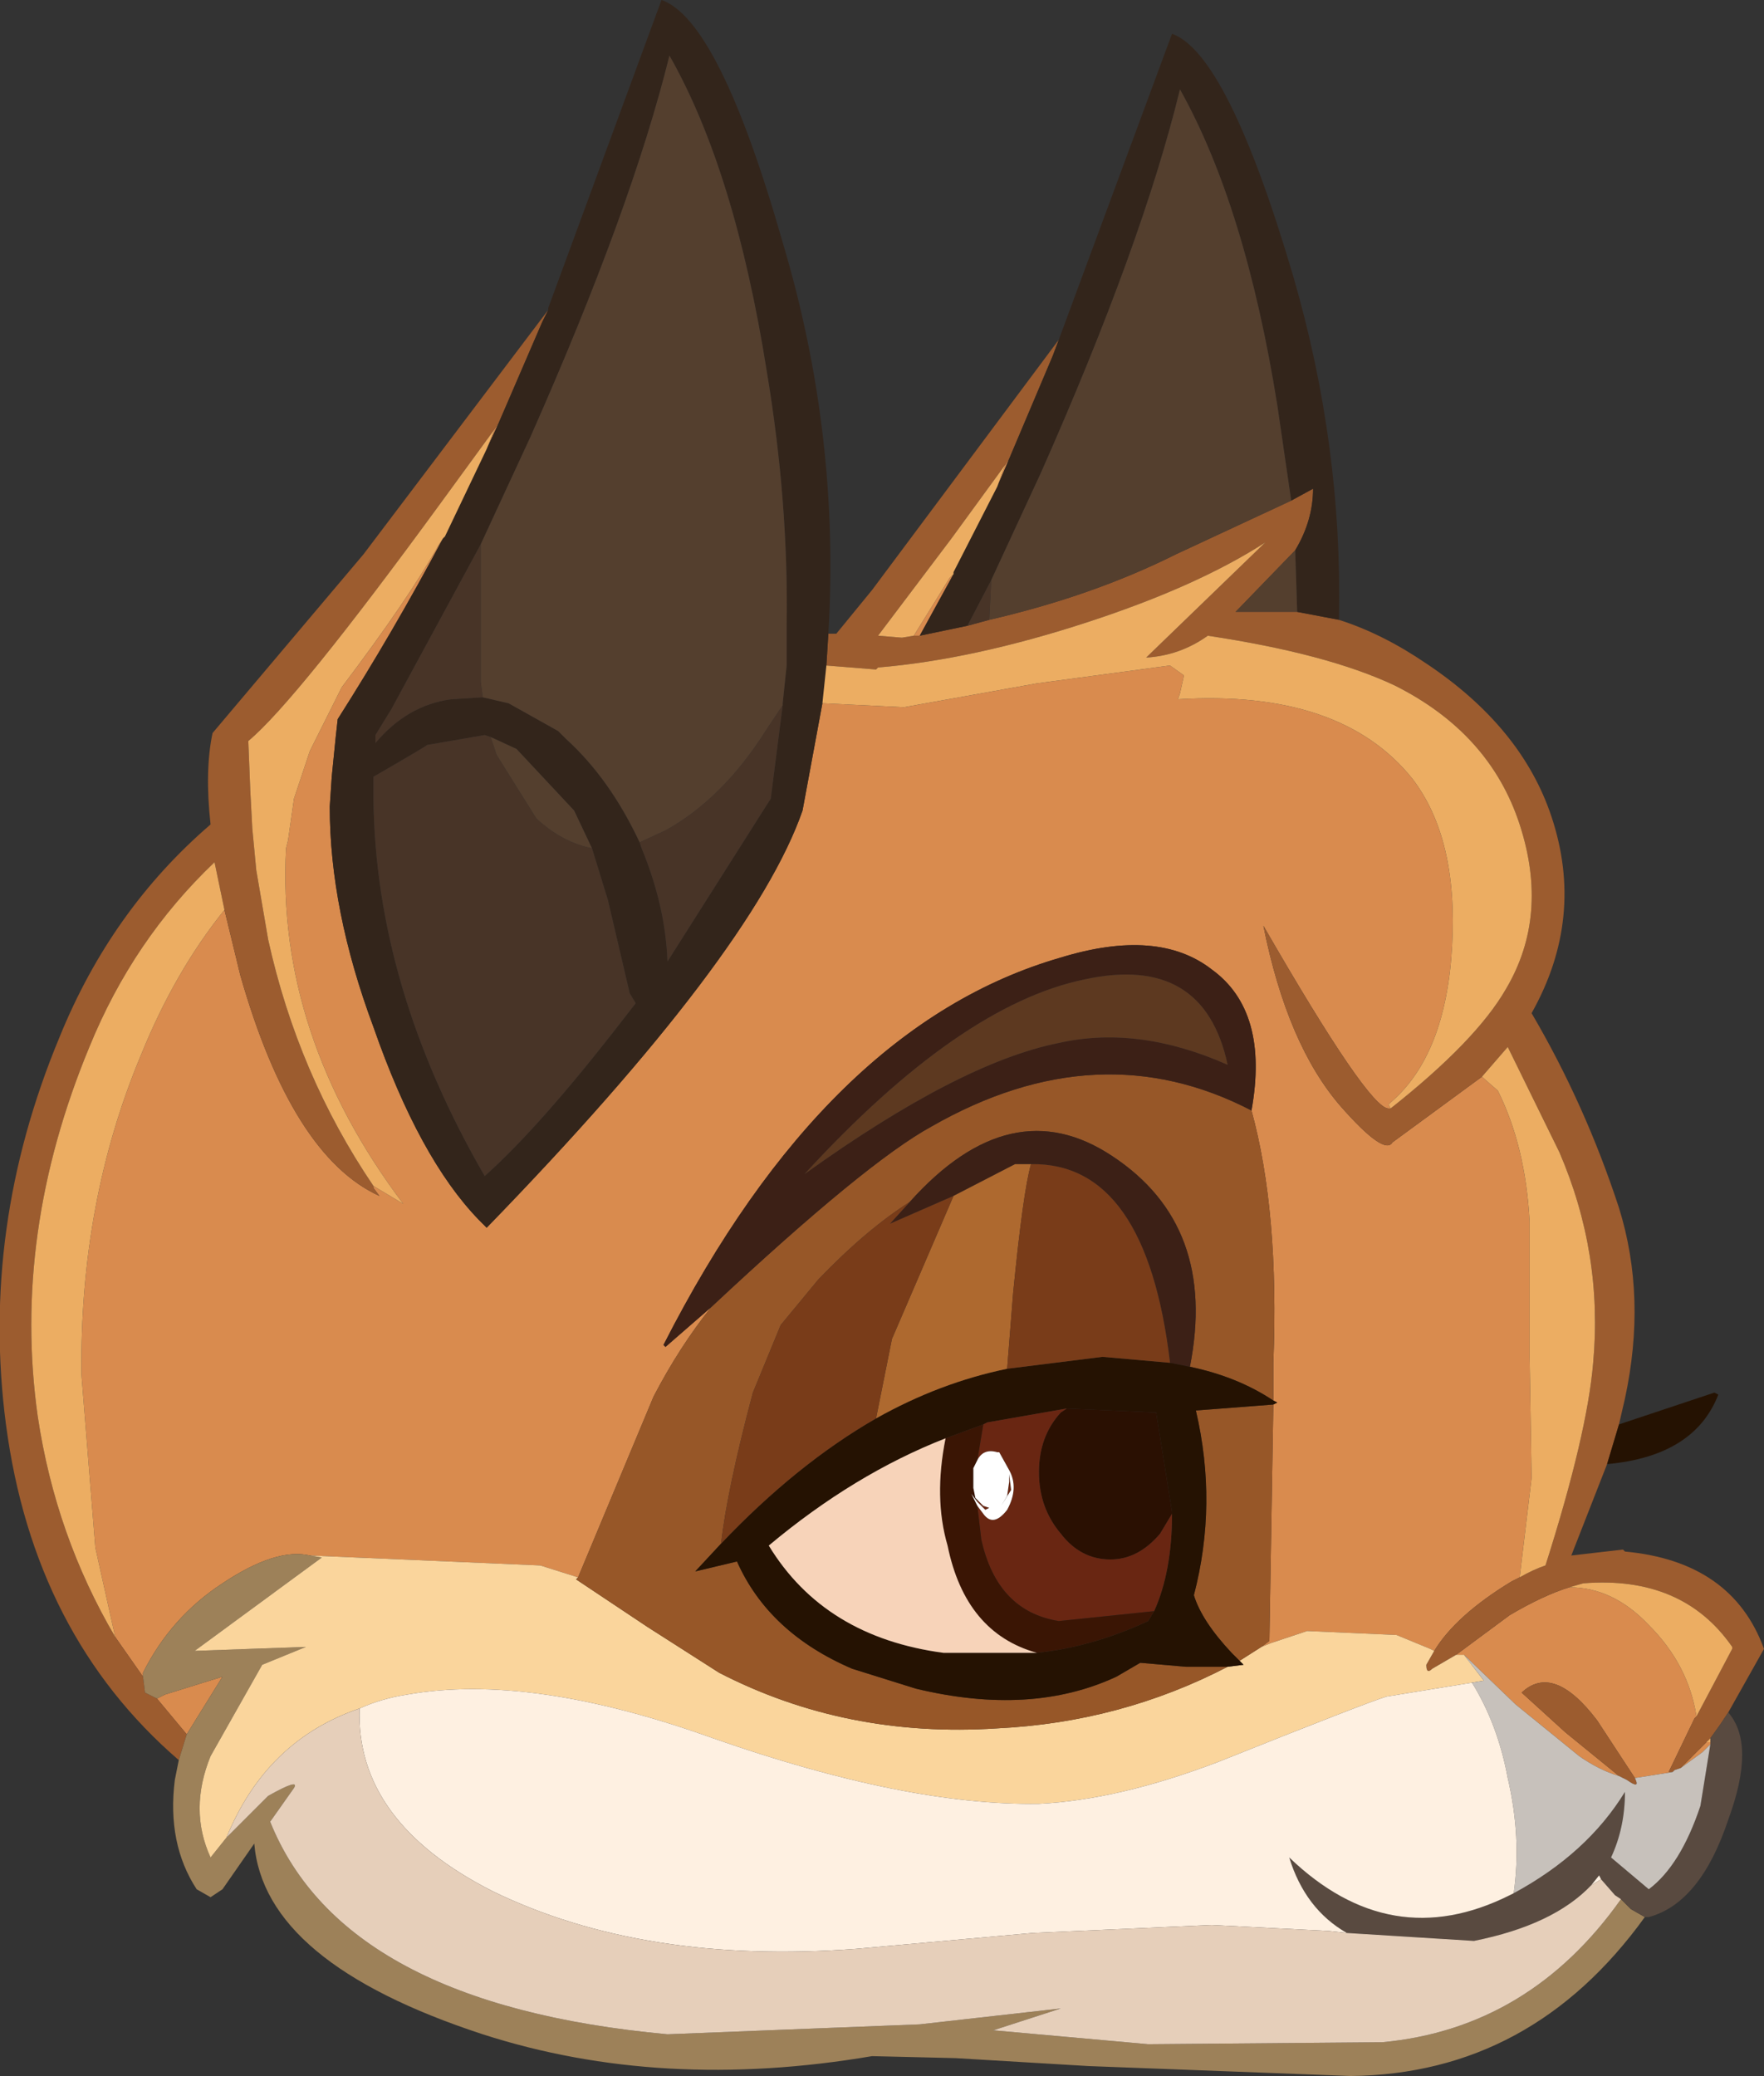 <?xml version="1.0" encoding="UTF-8" standalone="no"?>
<!-- Generated by SWFRIP -->

<svg
   xmlns:dc="http://purl.org/dc/elements/1.1/"
   xmlns:cc="http://creativecommons.org/ns#"
   xmlns:rdf="http://www.w3.org/1999/02/22-rdf-syntax-ns#"
   xmlns:svg="http://www.w3.org/2000/svg"
   xmlns="http://www.w3.org/2000/svg"
   xmlns:sodipodi="http://sodipodi.sourceforge.net/DTD/sodipodi-0.dtd"
   xmlns:inkscape="http://www.inkscape.org/namespaces/inkscape"
   width="44.40"
   height="52.25"
   viewBox="-16.80 -30.10 44.40 52.25"
   version="1.1"
   id="svg95"
   sodipodi:docname="Vicuna Mask.svg"
   inkscape:version="0.92.3 (2405546, 2018-03-11)">
  <rect x="-16.80" y="-30.10" width="44.40" height="52.25" fill="#333333" stroke="none"/>
  <defs
     id="defs99" />
  <sodipodi:namedview
     pagecolor="#ffffff"
     bordercolor="#666666"
     borderopacity="1"
     objecttolerance="10"
     gridtolerance="10"
     guidetolerance="10"
     inkscape:pageopacity="0"
     inkscape:pageshadow="2"
     inkscape:window-width="690"
     inkscape:window-height="480"
     id="namedview97"
     showgrid="false"
     inkscape:zoom="4.5167464"
     inkscape:cx="22.200001"
     inkscape:cy="26.125"
     inkscape:window-x="0"
     inkscape:window-y="0"
     inkscape:window-maximized="0"
     inkscape:current-layer="svg95" />
  <!-- Shape 1 -->
  <g
     id="shape_1"
     style="stroke-linecap: round; stroke-linejoin: round;">
    <!-- Path Fills -->
    <path
       style="stroke: none; stroke-opacity: 0.000; stroke-width: 0.00; fill: #D98B4E; fill-opacity: 1.000; "
       d="M 5.95,-12.30 M 5.95,-12.30 l -2.05,-0.10 l -0.50,2.70 q -1.25,3.60 -7.95,10.50 l -0.20,-0.20 q -1.50,-1.55 -2.65,-4.85 q -1.10,-2.95 -1.10,-5.55 l 0.05,-0.75 l 0.10,-1.00 l 0.05,-0.45 q 1.40,-2.20 2.65,-4.55 l -0.10,0.15 q -0.75,1.35 -2.45,3.60 l -0.80,1.60 l -0.40,1.20 l -0.15,1.05 l -0.05,0.20 q -0.25,4.70 2.95,8.95 l -0.75,-0.45 l 0.00,0.05 l 0.15,0.20 q -2.20,-1.00 -3.50,-5.55 l -0.40,-1.65 q -1.25,1.55 -2.10,3.65 q -1.55,3.70 -1.50,8.05 l 0.35,4.35 l 0.50,2.25 l 0.70,1.00 l 0.00,-0.10 q 0.70,-1.40 2.00,-2.25 q 1.35,-0.90 2.20,-0.70 l 5.80,0.25 l 0.95,0.30 l 1.90,-4.55 q 0.65,-1.25 1.45,-2.25 l -1.15,1.00 l -0.05,-0.05 q 4.10,-8.05 10.00,-9.75 q 2.45,-0.75 3.80,0.30 q 1.45,1.05 1.00,3.55 q 0.70,2.55 0.55,6.35 l 0.00,0.95 l 0.10,0.05 l -0.10,0.05 l -0.10,5.95 l -0.20,0.15 l 0.25,-0.10 l 0.90,-0.30 l 2.25,0.10 l 0.85,0.35 l 0.10,0.05 q 0.55,-0.90 1.95,-1.75 l 0.20,-0.10 l 0.30,-2.50 l -0.05,-3.05 l 0.00,-3.40 q -0.10,-1.90 -0.80,-3.30 l -0.40,-0.35 l -2.25,1.65 q -0.20,0.35 -1.30,-0.90 q -1.35,-1.55 -1.95,-4.55 q 2.65,4.60 3.15,4.60 l 0.05,0.00 l -0.05,-0.10 l 0.05,-0.05 q 1.40,-1.20 1.55,-3.95 q 0.15,-2.70 -1.00,-4.20 q -1.80,-2.25 -5.90,-2.00 l 0.05,-0.15 l 0.10,-0.45 l -0.35,-0.25 l -3.35,0.45 l -3.35,0.60 M 6.20,-14.10 l 0.15,0.00 l 0.85,-1.55 l -0.10,0.10 l -0.90,1.45 M 8.60,-18.55 l -0.10,0.15 l -0.20,0.55 l 0.30,-0.70 M -4.55,-18.80 l 0.30,-0.65 l -0.10,0.15 l -0.20,0.50 M 21.20,10.55 l -1.35,1.00 l 0.20,0.00 l 1.30,1.25 l 1.60,1.30 q 0.50,0.35 1.00,0.50 l -1.35,-1.10 l -1.10,-1.00 q 0.80,-0.75 1.90,0.70 l 0.95,1.45 l 0.95,-0.15 l -0.10,0.00 l 0.65,-1.35 l 0.05,-0.05 q -0.20,-1.30 -1.20,-2.30 q -0.90,-0.95 -2.00,-0.95 q -0.65,0.20 -1.50,0.70 M 26.15,13.75 l -0.65,0.65 l 0.55,-0.40 l 0.20,-0.20 l 0.00,-0.05 l -0.10,0.00 M -12.65,12.55 l -0.20,0.10 l 0.75,0.90 l 0.90,-1.45 l -1.45,0.45 "
       id="path2" />
    <!-- Path Lines -->
    <path
       style="stroke: none; stroke-opacity: 0.000; stroke-width: 0.00; fill: none; fill-opacity: 0.000; "
       d="M 5.95,-12.30 "
       id="path4" />
    <!-- Path Fills -->
    <path
       style="stroke: none; stroke-opacity: 0.000; stroke-width: 0.00; fill: #9C5C2F; fill-opacity: 1.000; "
       d="M 21.10,-5.20 M 21.10,-5.20 q -0.75,1.30 -2.90,3.00 l -0.05,0.00 q -0.50,0.00 -3.15,-4.60 q 0.60,3.00 1.95,4.55 q 1.10,1.25 1.30,0.90 l 2.25,-1.65 l 0.65,-0.75 l 1.30,2.65 q 1.10,2.55 0.85,5.30 q -0.15,1.80 -1.20,5.10 q -0.30,0.10 -0.65,0.30 l -0.20,0.10 q -1.40,0.85 -1.95,1.75 l -0.20,0.35 q 0.00,0.25 0.15,0.10 l 0.60,-0.35 l 1.35,-1.00 q 0.85,-0.50 1.50,-0.70 l 0.35,-0.10 q 2.50,-0.20 3.75,1.60 l 0.00,0.05 l -0.90,1.70 l -0.05,0.05 l -0.65,1.35 l 0.10,0.00 l 0.05,-0.05 l 0.15,-0.05 l 0.65,-0.65 l 0.10,-0.10 l 0.25,-0.35 l 0.20,-0.30 l 0.90,-1.60 q -0.80,-2.20 -3.50,-2.45 l -0.05,-0.05 l -1.30,0.15 l 0.90,-2.30 l 0.30,-1.00 l 0.15,-0.65 q 0.55,-2.55 -0.15,-4.80 q -0.85,-2.60 -2.20,-4.90 q 1.35,-2.40 0.50,-4.95 q -0.75,-2.25 -3.15,-3.85 q -1.10,-0.75 -2.20,-1.10 l -1.05,-0.20 l -1.55,0.00 l 1.50,-1.55 q 0.45,-0.75 0.45,-1.55 l -0.55,0.30 l -2.90,1.35 q -2.10,1.05 -4.70,1.65 l -0.55,0.15 l -1.20,0.25 l -0.15,0.00 l -0.30,0.05 l -0.60,-0.05 l 1.85,-2.45 l 1.35,-1.85 l 0.10,-0.15 l 1.10,-2.60 l 0.15,-0.40 l -4.70,6.30 l -0.90,1.10 l -0.20,0.00 l -0.05,0.80 l 1.25,0.10 l 0.05,-0.05 q 2.40,-0.20 5.30,-1.15 q 2.75,-0.90 4.45,-2.00 l -3.00,2.90 q 0.85,-0.05 1.55,-0.55 q 3.00,0.45 4.70,1.25 q 2.40,1.20 3.15,3.50 q 0.75,2.30 -0.35,4.15 M -7.40,-0.20 l 0.00,-0.05 q -1.90,-2.80 -2.65,-6.20 l -0.30,-1.75 l -0.10,-1.05 l -0.05,-0.95 l -0.05,-1.25 q 1.20,-1.00 4.85,-6.00 l 1.35,-1.85 l 0.10,-0.15 l 1.10,-2.55 l 0.15,-0.30 l -4.65,6.15 l -3.80,4.50 q -0.20,0.95 -0.05,2.30 q -2.50,2.15 -3.80,5.35 q -2.00,4.80 -1.35,9.75 q 0.70,5.30 4.35,8.45 l 0.20,-0.65 l -0.75,-0.90 l -0.30,-0.15 l -0.05,-0.40 l -0.70,-1.00 q -1.50,-2.55 -1.95,-5.55 q -0.65,-4.60 1.30,-9.30 q 1.10,-2.70 3.15,-4.65 l 0.25,1.20 l 0.40,1.65 q 1.30,4.55 3.50,5.55 l -0.15,-0.20 M 24.35,14.65 l -0.95,-1.45 q -1.10,-1.45 -1.90,-0.70 l 1.10,1.00 l 1.35,1.10 l 0.20,0.10 q 0.35,0.25 0.20,-0.05 "
       id="path6" />
    <!-- Path Lines -->
    <path
       style="stroke: none; stroke-opacity: 0.000; stroke-width: 0.00; fill: none; fill-opacity: 0.000; "
       d="M 21.10,-5.20 "
       id="path8" />
    <!-- Path Fills -->
    <path
       style="stroke: none; stroke-opacity: 0.000; stroke-width: 0.00; fill: #33251B; fill-opacity: 1.000; "
       d="M 3.90,-12.40 M 3.90,-12.40 l 0.10,-0.95 l 0.05,-0.80 q 0.30,-5.00 -1.15,-9.85 q -1.60,-5.60 -3.05,-6.10 l -2.85,7.75 l 0.00,0.05 l -0.15,0.30 l -1.10,2.55 l -0.30,0.65 l -1.05,2.20 l -0.05,0.05 q -1.25,2.35 -2.65,4.55 l -0.05,0.45 l -0.10,1.00 l -0.05,0.75 q 0.00,2.60 1.10,5.55 q 1.15,3.30 2.65,4.85 l 0.20,0.20 q 6.70,-6.90 7.95,-10.50 l 0.50,-2.70 M 15.85,-14.70 l 1.05,0.20 q 0.10,-4.35 -1.15,-8.65 q -1.65,-5.60 -3.05,-6.10 l -2.85,7.70 l -0.15,0.40 l -1.10,2.60 l -0.30,0.70 l -1.10,2.15 l 0.00,0.05 l -0.85,1.55 l 1.20,-0.25 l 0.60,-1.15 l 1.25,-2.70 q 2.55,-5.75 3.50,-9.65 q 1.65,2.95 2.45,7.95 l 0.35,2.40 l 0.55,-0.30 q 0.00,0.80 -0.45,1.55 l 0.05,1.55 M -4.70,-16.40 l 1.25,-2.70 q 2.55,-5.75 3.50,-9.60 q 1.65,2.90 2.45,7.95 q 0.55,3.30 0.50,6.40 l 0.00,0.15 l 0.00,0.85 l -0.10,0.95 l 0.00,0.05 l -0.30,2.35 l -2.60,4.10 q -0.05,-1.40 -0.65,-2.85 l -0.05,-0.15 q -0.75,-1.60 -1.85,-2.60 l -0.20,-0.20 l -1.25,-0.70 l -0.65,-0.15 l -0.80,0.05 q -1.10,0.15 -1.90,1.10 l 0.00,-0.20 l 0.40,-0.65 l 2.25,-4.15 M -4.45,-11.55 l 0.65,0.30 l 1.45,1.55 l 0.45,0.95 l 0.40,1.30 l 0.55,2.35 l 0.15,0.25 l -0.35,0.45 q -2.05,2.65 -3.45,3.90 q -2.75,-4.75 -2.80,-9.50 l 0.00,-0.55 q 1.30,-0.75 1.35,-0.80 l 1.45,-0.25 l 0.15,0.05 "
       id="path10" />
    <!-- Path Lines -->
    <path
       style="stroke: none; stroke-opacity: 0.000; stroke-width: 0.00; fill: none; fill-opacity: 0.000; "
       d="M 3.90,-12.40 "
       id="path12" />
    <!-- Path Fills -->
    <path
       style="stroke: none; stroke-opacity: 0.000; stroke-width: 0.00; fill: #ECAD62; fill-opacity: 1.000; "
       d="M -5.75,-16.40 M -5.75,-16.40 l 0.10,-0.15 l 0.05,-0.05 l 1.05,-2.20 l 0.20,-0.50 l -1.35,1.85 q -3.65,5.00 -4.85,6.00 l 0.05,1.25 l 0.05,0.95 l 0.10,1.05 l 0.30,1.75 q 0.75,3.40 2.65,6.20 l 0.75,0.45 q -3.20,-4.25 -2.95,-8.95 l 0.05,-0.20 l 0.15,-1.05 l 0.40,-1.20 l 0.80,-1.60 q 1.70,-2.25 2.45,-3.60 M -13.25,-3.55 q 0.85,-2.10 2.10,-3.65 l -0.25,-1.20 q -2.05,1.95 -3.15,4.65 q -1.95,4.70 -1.30,9.30 q 0.45,3.00 1.95,5.55 l -0.50,-2.25 l -0.35,-4.35 q -0.05,-4.35 1.50,-8.05 M 21.75,7.10 l -0.30,2.50 q 0.35,-0.20 0.65,-0.30 q 1.05,-3.30 1.20,-5.10 q 0.25,-2.75 -0.85,-5.30 l -1.30,-2.65 l -0.65,0.75 l 0.40,0.35 q 0.70,1.40 0.80,3.30 l 0.00,3.40 l 0.05,3.05 M 5.90,-14.05 l 0.30,-0.05 l 0.90,-1.45 l 0.10,-0.10 l 0.00,-0.05 l 1.10,-2.15 l 0.20,-0.55 l -1.35,1.85 l -1.85,2.45 l 0.60,0.05 M 23.05,9.75 l -0.35,0.10 q 1.10,0.00 2.00,0.95 q 1.00,1.00 1.20,2.30 l 0.90,-1.70 l 0.00,-0.05 q -1.25,-1.80 -3.75,-1.60 M 26.25,13.65 l -0.10,0.10 l 0.10,0.00 l 0.00,-0.10 M 3.90,-12.40 l 2.05,0.10 l 3.35,-0.60 l 3.35,-0.45 l 0.35,0.25 l -0.10,0.45 l -0.05,0.15 q 4.10,-0.25 5.90,2.00 q 1.15,1.50 1.00,4.20 q -0.15,2.75 -1.55,3.95 l -0.05,0.05 l 0.05,0.10 q 2.15,-1.70 2.90,-3.00 q 1.10,-1.85 0.35,-4.15 q -0.75,-2.30 -3.15,-3.50 q -1.70,-0.80 -4.70,-1.25 q -0.70,0.50 -1.55,0.55 l 3.00,-2.90 q -1.70,1.10 -4.45,2.00 q -2.90,0.95 -5.30,1.15 l -0.05,0.05 l -1.25,-0.10 l -0.10,0.95 "
       id="path14" />
    <!-- Path Lines -->
    <path
       style="stroke: none; stroke-opacity: 0.000; stroke-width: 0.00; fill: none; fill-opacity: 0.000; "
       d="M -5.75,-16.40 "
       id="path16" />
    <!-- Path Fills -->
    <path
       style="stroke: none; stroke-opacity: 0.000; stroke-width: 0.00; fill: #9D8159; fill-opacity: 1.000; "
       d="M -13.20,12.00 M -13.20,12.00 l 0.00,0.10 l 0.05,0.40 l 0.30,0.15 l 0.20,-0.10 l 1.45,-0.45 l -0.90,1.45 l -0.20,0.65 l -0.10,0.50 q -0.20,1.60 0.55,2.75 l 0.35,0.20 l 0.30,-0.20 l 0.80,-1.15 q 0.25,3.00 5.75,4.80 q 4.50,1.45 9.80,0.55 l 2.10,0.05 l 3.35,0.20 l 6.60,0.25 q 4.55,-0.05 7.40,-4.00 l -0.35,-0.20 l -0.25,-0.25 q -2.30,3.25 -6.00,3.60 l -5.90,0.05 l -3.90,-0.35 l 1.70,-0.55 l -3.55,0.40 l -6.35,0.25 q -8.15,-0.75 -10.00,-5.35 l 0.60,-0.85 q 0.15,-0.25 -0.65,0.20 l -1.05,1.05 l -0.40,0.50 q -0.55,-1.20 0.00,-2.55 l 1.30,-2.30 l 1.10,-0.45 l -2.80,0.10 l 3.20,-2.35 l -0.30,-0.05 q -0.85,-0.20 -2.20,0.70 q -1.30,0.85 -2.00,2.25 "
       id="path18" />
    <!-- Path Lines -->
    <path
       style="stroke: none; stroke-opacity: 0.000; stroke-width: 0.00; fill: none; fill-opacity: 0.000; "
       d="M -13.20,12.00 "
       id="path20" />
    <!-- Path Fills -->
    <path
       style="stroke: none; stroke-opacity: 0.000; stroke-width: 0.00; fill: #FAD59C; fill-opacity: 1.000; "
       d="M -3.20,9.30 M -3.20,9.30 l -5.80,-0.25 l 0.30,0.05 l -3.20,2.35 l 2.80,-0.10 l -1.10,0.45 l -1.30,2.30 q -0.55,1.35 0.00,2.55 l 0.40,-0.50 q 1.00,-2.45 3.35,-3.25 q 0.55,-0.25 1.20,-0.35 q 3.10,-0.55 7.70,1.10 q 4.85,1.70 8.20,1.65 q 2.00,-0.10 4.50,-1.05 q 3.75,-1.50 4.25,-1.65 l 2.15,-0.35 l 0.30,-0.05 l -0.50,-0.65 l -0.20,0.00 l -0.60,0.35 q -0.15,0.15 -0.15,-0.10 l 0.20,-0.35 l -0.10,-0.05 l -0.85,-0.35 l -2.25,-0.10 l -0.90,0.30 l -0.25,0.10 l -0.55,0.35 l 0.10,0.10 l -0.40,0.05 q -2.70,1.40 -5.80,1.55 q -3.80,0.25 -7.00,-1.40 l -1.80,-1.15 l -1.80,-1.20 l 0.05,-0.05 l -0.95,-0.30 "
       id="path22" />
    <!-- Path Lines -->
    <path
       style="stroke: none; stroke-opacity: 0.000; stroke-width: 0.00; fill: none; fill-opacity: 0.000; "
       d="M -3.20,9.30 "
       id="path24" />
    <!-- Path Fills -->
    <path
       style="stroke: none; stroke-opacity: 0.000; stroke-width: 0.00; fill: #975728; fill-opacity: 1.000; "
       d="M -0.35,5.05 M -0.35,5.05 l -1.90,4.55 l -0.05,0.05 l 1.80,1.20 l 1.80,1.15 q 3.20,1.65 7.00,1.40 q 3.10,-0.15 5.80,-1.55 l -1.05,0.00 l -1.15,-0.10 l -0.60,0.35 q -2.15,1.00 -5.05,0.30 l -1.60,-0.50 q -2.10,-0.90 -2.90,-2.70 l -1.05,0.25 l 0.65,-0.70 q 0.15,-1.35 0.80,-3.80 l 0.70,-1.70 l 0.95,-1.15 q 1.20,-1.25 2.30,-1.95 q 2.55,-2.85 5.10,-1.15 q 2.65,1.75 1.95,5.30 q 1.20,0.25 2.10,0.85 l 0.00,-0.95 q 0.15,-3.80 -0.55,-6.35 q -3.85,-2.00 -8.05,0.40 q -1.65,0.90 -5.55,4.55 q -0.80,1.00 -1.45,2.25 M 15.15,11.20 l 0.10,-5.95 l -1.95,0.15 q 0.55,2.35 -0.05,4.65 q 0.20,0.65 0.95,1.45 l 0.20,0.20 l 0.55,-0.35 l 0.20,-0.15 "
       id="path26" />
    <!-- Path Lines -->
    <path
       style="stroke: none; stroke-opacity: 0.000; stroke-width: 0.00; fill: none; fill-opacity: 0.000; "
       d="M -0.35,5.05 "
       id="path28" />
    <!-- Path Fills -->
    <path
       style="stroke: none; stroke-opacity: 0.000; stroke-width: 0.00; fill: #3C2016; fill-opacity: 1.000; "
       d="M -0.05,3.80 M -0.05,3.80 l 1.15,-1.00 q 3.90,-3.65 5.55,-4.55 q 4.20,-2.40 8.05,-0.40 q 0.45,-2.50 -1.00,-3.55 q -1.35,-1.05 -3.80,-0.30 q -5.90,1.70 -10.00,9.75 l 0.05,0.05 M 7.20,0.00 l 1.55,-0.80 l 0.40,0.00 q 2.90,-0.05 3.50,5.00 l 0.50,0.10 q 0.70,-3.55 -1.95,-5.30 q -2.55,-1.70 -5.10,1.15 l -0.50,0.55 l 1.60,-0.70 M 3.45,-0.55 q 3.90,-4.25 7.05,-4.90 q 3.00,-0.65 3.60,2.15 q -2.25,-1.00 -4.25,-0.55 q -2.50,0.50 -6.40,3.30 "
       id="path30" />
    <!-- Path Lines -->
    <path
       style="stroke: none; stroke-opacity: 0.000; stroke-width: 0.00; fill: none; fill-opacity: 0.000; "
       d="M -0.05,3.80 "
       id="path32" />
    <!-- Path Fills -->
    <path
       style="stroke: none; stroke-opacity: 0.000; stroke-width: 0.00; fill: #251202; fill-opacity: 1.000; "
       d="M 15.35,5.20 M 15.35,5.20 l -0.10,-0.05 q -0.90,-0.60 -2.10,-0.85 l -0.50,-0.10 l -1.70,-0.15 l -2.40,0.30 q -1.70,0.35 -3.30,1.25 q -2.00,1.15 -3.90,3.15 l -0.65,0.70 l 1.05,-0.25 q 0.80,1.80 2.90,2.70 l 1.60,0.50 q 2.90,0.70 5.05,-0.30 l 0.60,-0.35 l 1.15,0.10 l 1.05,0.00 l 0.40,-0.05 l -0.10,-0.10 l -0.20,-0.20 q -0.75,-0.80 -0.95,-1.45 q 0.60,-2.30 0.05,-4.65 l 1.95,-0.15 l 0.10,-0.05 M 23.65,6.75 q 2.20,-0.20 2.80,-1.75 l -0.10,-0.05 l -2.40,0.80 l -0.30,1.00 M 10.05,5.35 l 2.25,0.10 l 0.40,2.50 l 0.00,0.05 q 0.00,1.45 -0.45,2.45 l -0.15,0.25 q -1.40,0.65 -2.80,0.80 l -2.35,0.00 q -3.00,-0.40 -4.40,-2.70 q 2.15,-1.80 4.45,-2.70 l 0.95,-0.35 l 0.10,-0.05 l 2.00,-0.35 "
       id="path34" />
    <!-- Path Lines -->
    <path
       style="stroke: none; stroke-opacity: 0.000; stroke-width: 0.00; fill: none; fill-opacity: 0.000; "
       d="M 15.35,5.20 "
       id="path36" />
    <!-- Path Fills -->
    <path
       style="stroke: none; stroke-opacity: 0.000; stroke-width: 0.00; fill: #543F2E; fill-opacity: 1.000; "
       d="M 14.30,-14.70 M 14.30,-14.70 l 1.55,0.00 l -0.05,-1.55 l -1.50,1.55 M 12.80,-16.15 l 2.90,-1.35 l -0.35,-2.40 q -0.80,-5.00 -2.45,-7.95 q -0.95,3.90 -3.50,9.65 l -1.25,2.70 l -0.05,1.00 q 2.60,-0.60 4.70,-1.65 M -3.45,-19.10 l -1.25,2.70 l 0.00,3.30 l 0.00,0.05 l 0.00,0.10 l 0.05,0.40 l 0.65,0.15 l 1.25,0.70 l 0.20,0.20 q 1.10,1.00 1.85,2.60 l 0.65,-0.30 q 1.45,-0.80 2.55,-2.55 l 0.40,-0.60 l 0.00,-0.05 l 0.10,-0.95 l 0.00,-0.85 l 0.00,-0.15 q 0.05,-3.10 -0.50,-6.40 q -0.80,-5.05 -2.45,-7.95 q -0.95,3.85 -3.50,9.60 M -3.80,-11.25 l -0.65,-0.30 l 0.15,0.45 l 1.00,1.60 q 0.65,0.60 1.40,0.75 l -0.45,-0.95 l -1.45,-1.55 "
       id="path38" />
    <!-- Path Lines -->
    <path
       style="stroke: none; stroke-opacity: 0.000; stroke-width: 0.00; fill: none; fill-opacity: 0.000; "
       d="M 14.30,-14.70 "
       id="path40" />
    <!-- Path Fills -->
    <path
       style="stroke: none; stroke-opacity: 0.000; stroke-width: 0.00; fill: #483427; fill-opacity: 1.000; "
       d="M 7.55,-14.35 M 7.55,-14.35 l 0.55,-0.15 l 0.05,-1.00 l -0.60,1.15 M 2.60,-10.00 l 0.30,-2.35 l -0.40,0.60 q -1.10,1.75 -2.55,2.55 l -0.65,0.30 l 0.05,0.15 q 0.60,1.45 0.65,2.85 l 2.60,-4.10 M -5.45,-12.50 l 0.80,-0.05 l -0.05,-0.40 l 0.00,-0.10 l 0.00,-0.05 l 0.00,-3.30 l -2.25,4.15 l -0.40,0.65 l 0.00,0.20 q 0.80,-0.95 1.90,-1.10 M -1.50,-7.45 l -0.40,-1.30 q -0.75,-0.15 -1.40,-0.75 l -1.00,-1.60 l -0.15,-0.45 l -0.15,-0.05 l -1.45,0.25 q -0.05,0.05 -1.35,0.80 l 0.00,0.55 q 0.05,4.75 2.80,9.50 q 1.40,-1.25 3.45,-3.90 l 0.35,-0.45 l -0.15,-0.25 l -0.55,-2.35 "
       id="path42" />
    <!-- Path Lines -->
    <path
       style="stroke: none; stroke-opacity: 0.000; stroke-width: 0.00; fill: none; fill-opacity: 0.000; "
       d="M 7.55,-14.35 "
       id="path44" />
    <!-- Path Fills -->
    <path
       style="stroke: none; stroke-opacity: 0.000; stroke-width: 0.00; fill: #AE692F; fill-opacity: 1.000; "
       d="M 8.75,-0.80 M 8.75,-0.80 l -1.55,0.80 l -1.55,3.60 l -0.40,2.00 q 1.60,-0.90 3.30,-1.25 l 0.15,-1.90 q 0.25,-2.55 0.45,-3.25 l -0.40,0.00 "
       id="path46" />
    <!-- Path Lines -->
    <path
       style="stroke: none; stroke-opacity: 0.000; stroke-width: 0.00; fill: none; fill-opacity: 0.000; "
       d="M 8.75,-0.80 "
       id="path48" />
    <!-- Path Fills -->
    <path
       style="stroke: none; stroke-opacity: 0.000; stroke-width: 0.00; fill: #793C19; fill-opacity: 1.000; "
       d="M 12.65,4.20 M 12.65,4.20 q -0.60,-5.05 -3.50,-5.00 q -0.20,0.70 -0.45,3.25 l -0.15,1.90 l 2.40,-0.30 l 1.70,0.15 M 5.60,0.70 l 0.50,-0.55 q -1.10,0.70 -2.30,1.95 l -0.95,1.15 l -0.70,1.70 q -0.65,2.45 -0.80,3.80 q 1.90,-2.00 3.90,-3.15 l 0.40,-2.00 l 1.55,-3.60 l -1.60,0.70 "
       id="path50" />
    <!-- Path Lines -->
    <path
       style="stroke: none; stroke-opacity: 0.000; stroke-width: 0.00; fill: none; fill-opacity: 0.000; "
       d="M 12.65,4.20 "
       id="path52" />
    <!-- Path Fills -->
    <path
       style="stroke: none; stroke-opacity: 0.000; stroke-width: 0.00; fill: #5D3920; fill-opacity: 1.000; "
       d="M 10.50,-5.45 M 10.50,-5.45 q -3.15,0.65 -7.05,4.90 q 3.90,-2.80 6.40,-3.30 q 2.00,-0.45 4.25,0.55 q -0.60,-2.80 -3.60,-2.15 "
       id="path54" />
    <!-- Path Lines -->
    <path
       style="stroke: none; stroke-opacity: 0.000; stroke-width: 0.00; fill: none; fill-opacity: 0.000; "
       d="M 10.50,-5.45 "
       id="path56" />
    <!-- Path Fills -->
    <path
       style="stroke: none; stroke-opacity: 0.000; stroke-width: 0.00; fill: #594A40; fill-opacity: 1.000; "
       d="M 26.70,15.70 M 26.70,15.70 q 0.70,-1.90 0.00,-2.70 l -0.20,0.30 l -0.25,0.35 l 0.00,0.10 l 0.00,0.05 l -0.25,1.55 q -0.50,1.50 -1.30,2.10 l -0.95,-0.80 q 0.35,-0.75 0.35,-1.65 q -0.95,1.55 -2.80,2.55 l -0.10,0.05 q -3.00,1.50 -5.55,-0.95 q 0.40,1.30 1.45,1.90 l 3.20,0.20 q 2.00,-0.40 2.95,-1.40 l 0.20,-0.25 l 0.05,0.10 l 0.35,0.40 l 0.15,0.10 l 0.25,0.25 l 0.35,0.20 l 0.10,0.00 q 1.30,-0.35 2.00,-2.45 "
       id="path58" />
    <!-- Path Lines -->
    <path
       style="stroke: none; stroke-opacity: 0.000; stroke-width: 0.00; fill: none; fill-opacity: 0.000; "
       d="M 26.70,15.70 "
       id="path60" />
    <!-- Path Fills -->
    <path
       style="stroke: none; stroke-opacity: 0.000; stroke-width: 0.00; fill: #C7C1BB; fill-opacity: 1.000; "
       d="M 25.35,14.45 M 25.35,14.45 l -0.05,0.05 l -0.95,0.15 q 0.15,0.30 -0.20,0.05 l -0.20,-0.10 q -0.50,-0.15 -1.00,-0.50 l -1.60,-1.30 l -1.30,-1.25 l 0.50,0.65 l -0.30,0.05 q 0.65,1.05 0.90,2.40 q 0.35,1.50 0.15,2.90 q 1.85,-1.00 2.80,-2.55 q 0.00,0.90 -0.35,1.65 l 0.95,0.80 q 0.80,-0.60 1.30,-2.10 l 0.25,-1.55 l -0.20,0.20 l -0.55,0.40 l -0.15,0.05 "
       id="path62" />
    <!-- Path Lines -->
    <path
       style="stroke: none; stroke-opacity: 0.000; stroke-width: 0.00; fill: none; fill-opacity: 0.000; "
       d="M 25.35,14.45 "
       id="path64" />
    <!-- Path Fills -->
    <path
       style="stroke: none; stroke-opacity: 0.000; stroke-width: 0.00; fill: #FEF0E1; fill-opacity: 1.000; "
       d="M 21.20,17.60 M 21.20,17.60 l 0.10,-0.05 q 0.20,-1.40 -0.15,-2.90 q -0.25,-1.35 -0.90,-2.40 l -2.15,0.35 q -0.50,0.15 -4.25,1.65 q -2.50,0.95 -4.50,1.05 q -3.35,0.05 -8.20,-1.65 q -4.60,-1.65 -7.70,-1.10 q -0.65,0.10 -1.20,0.35 q -0.10,2.85 3.35,4.60 q 3.80,1.85 9.15,1.45 l 4.45,-0.40 l 4.50,-0.20 l 2.95,0.15 l 0.45,0.05 q -1.05,-0.60 -1.45,-1.90 q 2.55,2.45 5.55,0.95 M 23.45,17.10 l -0.20,0.25 l 0.25,-0.15 l -0.05,-0.10 "
       id="path66" />
    <!-- Path Lines -->
    <path
       style="stroke: none; stroke-opacity: 0.000; stroke-width: 0.00; fill: none; fill-opacity: 0.000; "
       d="M 21.20,17.60 "
       id="path68" />
    <!-- Path Fills -->
    <path
       style="stroke: none; stroke-opacity: 0.000; stroke-width: 0.00; fill: #E6CFBA; fill-opacity: 1.000; "
       d="M 20.30,18.75 M 20.30,18.75 l -3.20,-0.20 l -0.45,-0.05 l -2.95,-0.15 l -4.50,0.20 l -4.45,0.40 q -5.35,0.40 -9.15,-1.45 q -3.45,-1.75 -3.35,-4.60 q -2.35,0.80 -3.35,3.25 l 1.05,-1.05 q 0.80,-0.45 0.65,-0.20 l -0.60,0.85 q 1.85,4.60 10.00,5.35 l 6.35,-0.25 l 3.55,-0.40 l -1.70,0.55 l 3.90,0.35 l 5.90,-0.05 q 3.70,-0.35 6.00,-3.60 l -0.15,-0.10 l -0.35,-0.40 l -0.25,0.15 q -0.95,1.00 -2.95,1.40 "
       id="path70" />
    <!-- Path Lines -->
    <path
       style="stroke: none; stroke-opacity: 0.000; stroke-width: 0.00; fill: none; fill-opacity: 0.000; "
       d="M 20.30,18.75 "
       id="path72" />
    <!-- Path Fills -->
    <path
       style="stroke: none; stroke-opacity: 0.000; stroke-width: 0.00; fill: #2A1002; fill-opacity: 1.000; "
       d="M 12.30,5.45 M 12.30,5.45 l -2.25,-0.10 l -0.15,0.10 q -0.55,0.60 -0.55,1.50 q 0.00,0.90 0.55,1.55 q 0.50,0.65 1.25,0.65 q 0.70,0.00 1.25,-0.65 l 0.30,-0.50 l 0.00,-0.05 l -0.40,-2.50 "
       id="path74" />
    <!-- Path Lines -->
    <path
       style="stroke: none; stroke-opacity: 0.000; stroke-width: 0.00; fill: none; fill-opacity: 0.000; "
       d="M 12.30,5.45 "
       id="path76" />
    <!-- Path Fills -->
    <path
       style="stroke: none; stroke-opacity: 0.000; stroke-width: 0.00; fill: #692612; fill-opacity: 1.000; "
       d="M 12.25,10.45 M 12.25,10.45 q 0.45,-1.00 0.45,-2.45 l -0.30,0.50 q -0.55,0.65 -1.25,0.65 q -0.75,0.00 -1.25,-0.65 q -0.55,-0.65 -0.55,-1.55 q 0.00,-0.90 0.55,-1.50 l 0.15,-0.10 l -2.00,0.35 l -0.10,0.05 l -0.15,0.90 q 0.15,-0.30 0.50,-0.20 l 0.05,0.00 l 0.25,0.45 q 0.25,0.45 -0.05,1.00 q -0.35,0.45 -0.60,0.10 l -0.15,-0.20 l 0.10,0.85 q 0.40,1.80 1.95,2.05 l 2.40,-0.25 M 7.90,7.75 l -0.10,-0.10 l 0.00,0.05 l 0.05,0.05 l 0.10,0.10 l 0.05,0.05 l 0.10,-0.05 l -0.15,-0.05 l -0.05,-0.05 M 8.60,7.00 l 0.00,0.10 l 0.00,0.10 l -0.05,0.35 l -0.15,0.25 l 0.25,-0.40 l -0.05,-0.40 "
       id="path78" />
    <!-- Path Lines -->
    <path
       style="stroke: none; stroke-opacity: 0.000; stroke-width: 0.00; fill: none; fill-opacity: 0.000; "
       d="M 12.25,10.45 "
       id="path80" />
    <!-- Path Fills -->
    <path
       style="stroke: none; stroke-opacity: 0.000; stroke-width: 0.00; fill: #3A1504; fill-opacity: 1.000; "
       d="M 12.10,10.70 M 12.10,10.70 l 0.15,-0.25 l -2.40,0.25 q -1.55,-0.25 -1.95,-2.05 l -0.10,-0.85 l -0.15,-0.30 l 0.15,0.20 l 0.00,-0.05 l -0.05,-0.05 l -0.05,-0.25 l 0.00,-0.05 l 0.00,-0.30 l 0.00,-0.15 l 0.10,-0.20 l 0.15,-0.90 l -0.95,0.35 q -0.30,1.50 0.05,2.70 q 0.45,2.20 2.25,2.70 q 1.40,-0.15 2.80,-0.80 "
       id="path82" />
    <!-- Path Lines -->
    <path
       style="stroke: none; stroke-opacity: 0.000; stroke-width: 0.00; fill: none; fill-opacity: 0.000; "
       d="M 12.10,10.70 "
       id="path84" />
    <!-- Path Fills -->
    <path
       style="stroke: none; stroke-opacity: 0.000; stroke-width: 0.00; fill: #F7D3B9; fill-opacity: 1.000; "
       d="M 6.95,11.50 M 6.95,11.50 l 2.35,0.00 q -1.80,-0.50 -2.25,-2.70 q -0.35,-1.20 -0.05,-2.70 q -2.30,0.90 -4.45,2.70 q 1.40,2.30 4.40,2.70 "
       id="path86" />
    <!-- Path Lines -->
    <path
       style="stroke: none; stroke-opacity: 0.000; stroke-width: 0.00; fill: none; fill-opacity: 0.000; "
       d="M 6.95,11.50 "
       id="path88" />
    <!-- Path Fills -->
    <path
       style="stroke: none; stroke-opacity: 0.000; stroke-width: 0.00; fill: #FFFFFF; fill-opacity: 1.000; "
       d="M 7.80,7.80 M 7.80,7.80 l 0.15,0.20 q 0.25,0.35 0.60,-0.10 q 0.30,-0.55 0.05,-1.00 l -0.25,-0.45 l -0.05,0.00 q -0.35,-0.10 -0.50,0.20 l -0.10,0.20 l 0.00,0.15 l 0.00,0.30 l 0.00,0.05 l 0.05,0.25 l 0.05,0.05 l 0.10,0.10 l 0.05,0.05 l 0.15,0.05 l -0.10,0.05 l -0.05,-0.05 l -0.10,-0.10 l -0.05,-0.05 l -0.15,-0.20 l 0.15,0.30 M 8.60,7.10 l 0.00,-0.10 l 0.05,0.40 l -0.25,0.40 l 0.15,-0.25 l 0.05,-0.35 l 0.00,-0.10 "
       id="path90" />
    <!-- Path Lines -->
    <path
       style="stroke: none; stroke-opacity: 0.000; stroke-width: 0.00; fill: none; fill-opacity: 0.000; "
       d="M 7.80,7.80 "
       id="path92" />
  </g>
</svg>
